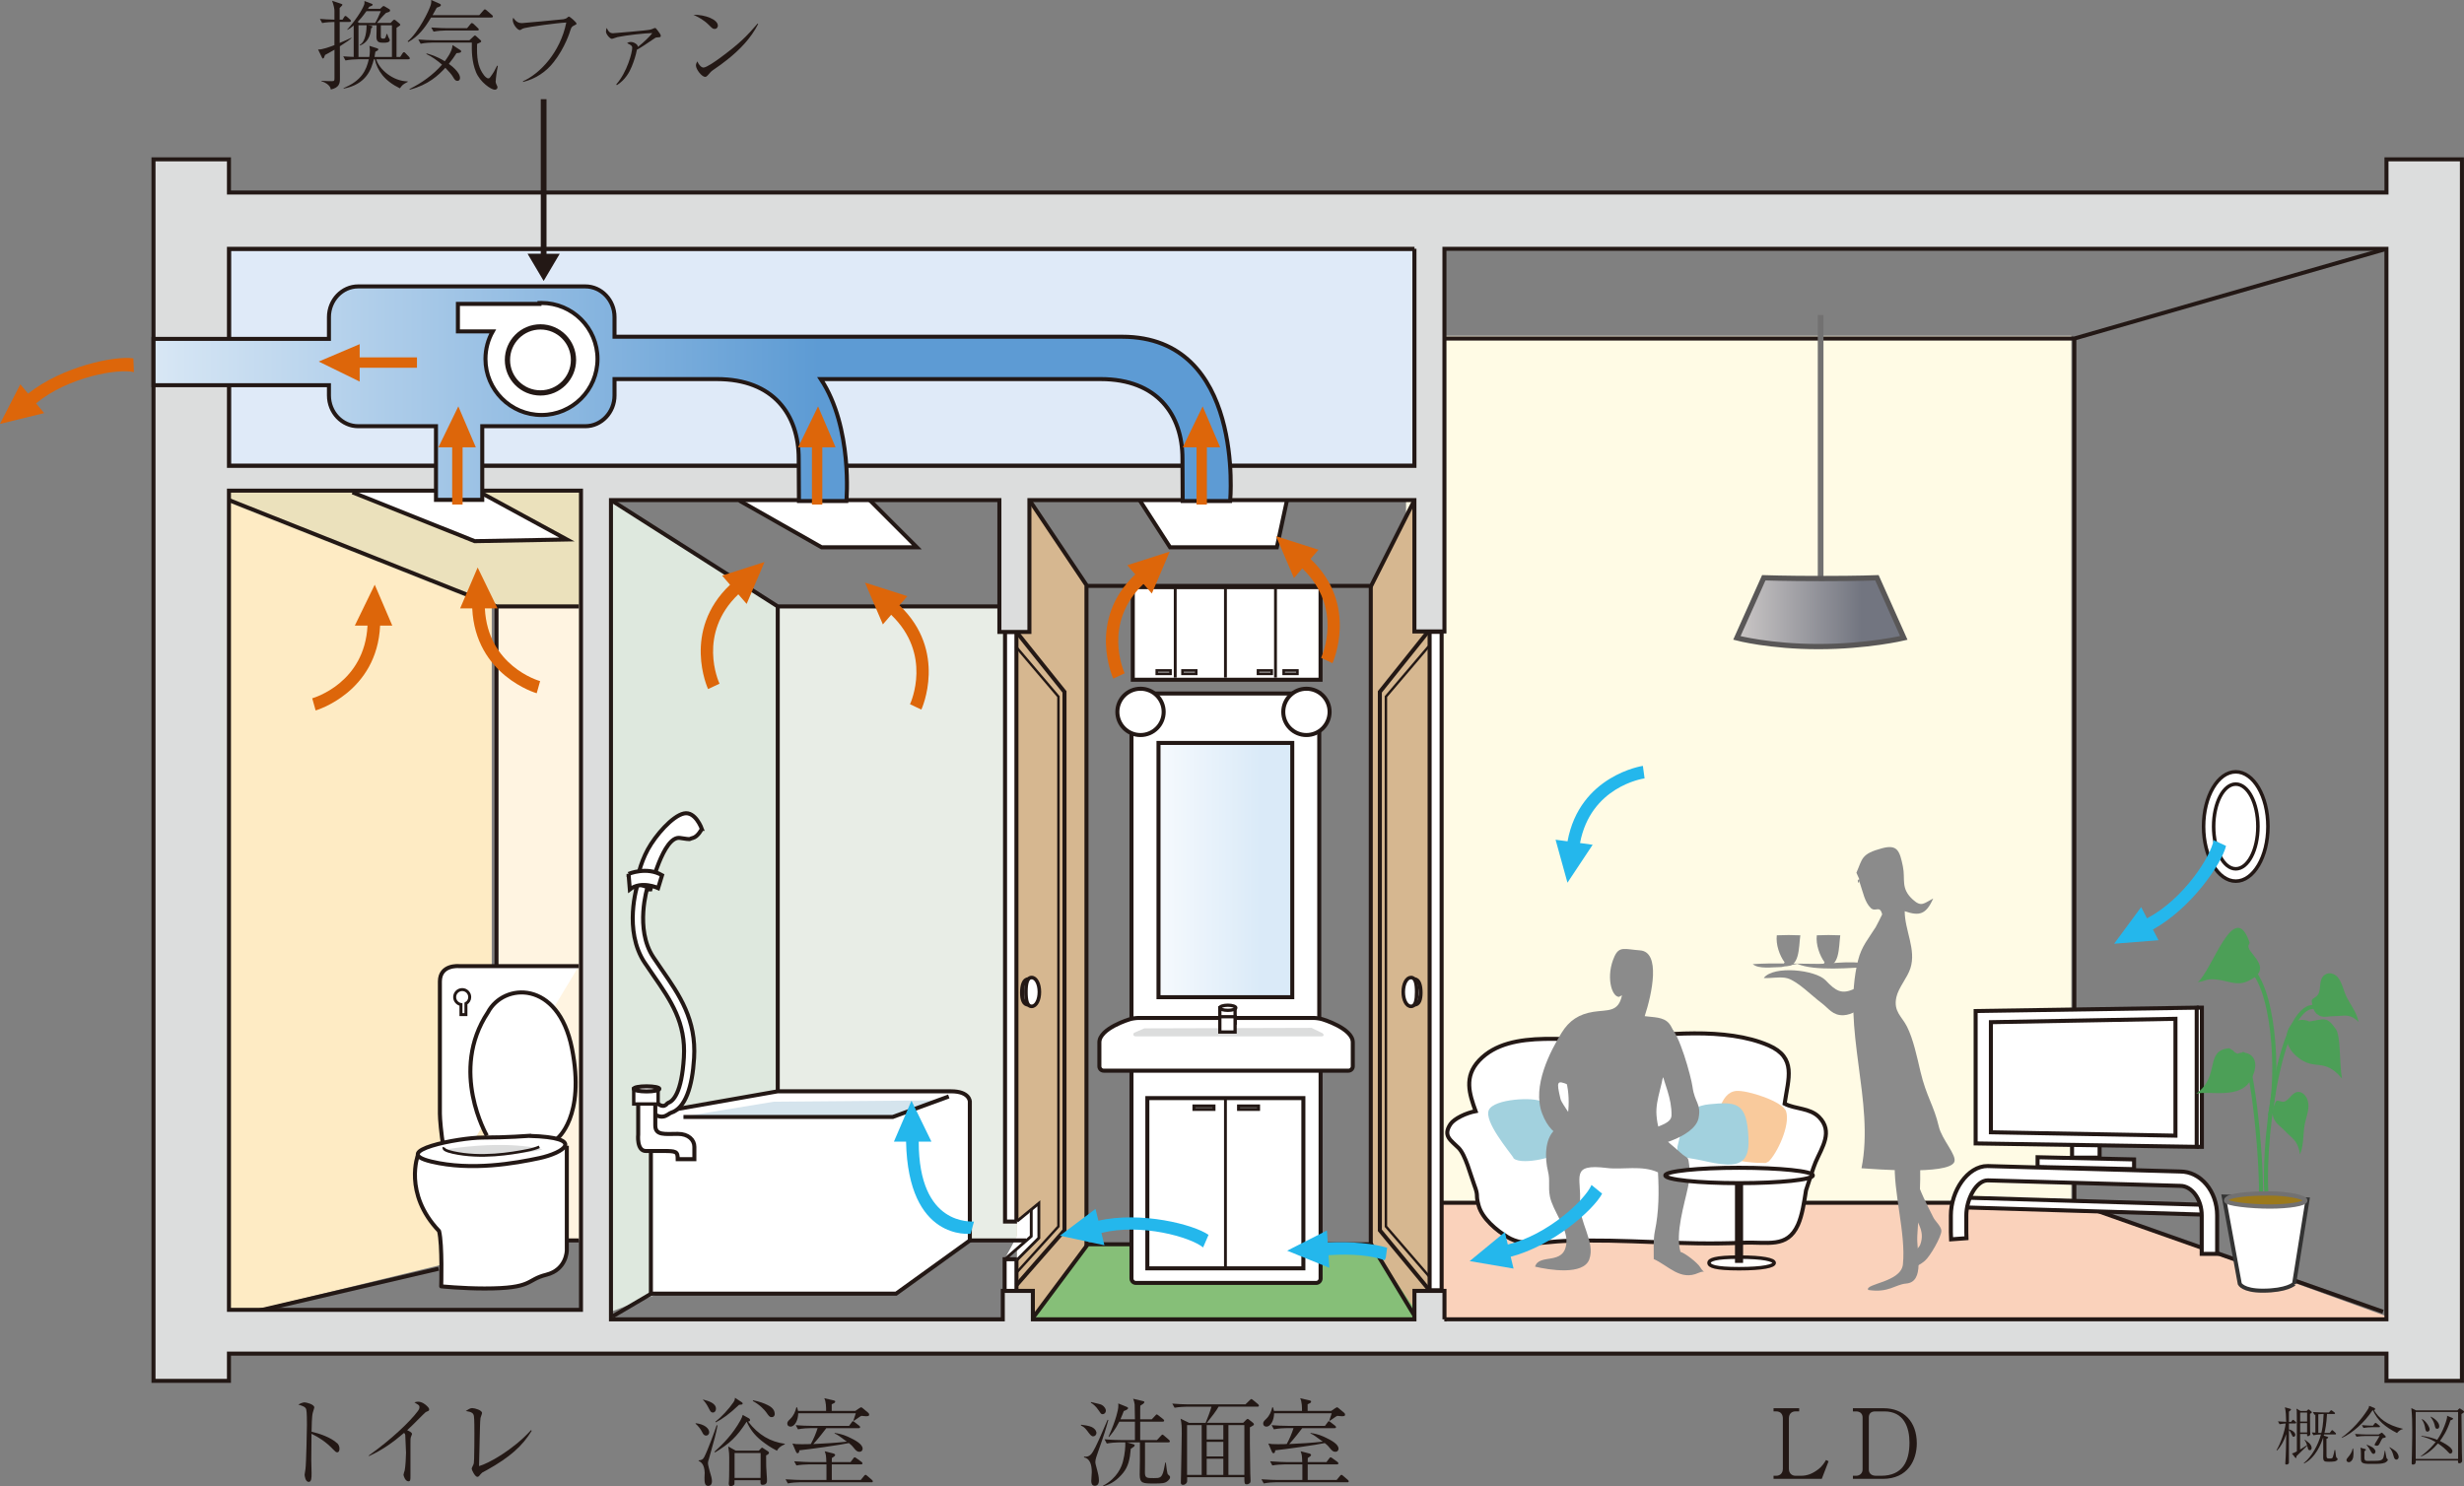 <?xml version="1.0" encoding="UTF-8"?><svg id="_レイヤー_2" xmlns="http://www.w3.org/2000/svg" xmlns:xlink="http://www.w3.org/1999/xlink" viewBox="0 0 605.46 365.26"><rect x="0" y="0" width="605.46" height="365.26" fill="#808080" stroke="none"/><defs><style>.cls-1{stroke:#4c9f57;stroke-width:1px;}.cls-1,.cls-2,.cls-3,.cls-4,.cls-5,.cls-6{fill:none;}.cls-7{stroke:#333;}.cls-7,.cls-8,.cls-9,.cls-10,.cls-11,.cls-12,.cls-13,.cls-14,.cls-15,.cls-16,.cls-17{fill:#fff;}.cls-7,.cls-9,.cls-18,.cls-19,.cls-20,.cls-11,.cls-3,.cls-21{stroke-width:.99px;}.cls-22{fill:#dd660a;}.cls-8,.cls-9,.cls-18,.cls-23,.cls-2,.cls-24,.cls-10,.cls-19,.cls-20,.cls-11,.cls-3,.cls-12,.cls-13,.cls-4,.cls-14,.cls-21,.cls-15,.cls-16,.cls-17,.cls-5,.cls-6{stroke:#231815;}.cls-8,.cls-25{stroke-width:1.29px;}.cls-26{fill:#8b8b8b;}.cls-9{stroke-linejoin:round;}.cls-27{fill:#4c9f57;}.cls-18{fill:#dfeaf8;}.cls-25{fill:url(#_シェード-2);stroke:#595757;}.cls-28{fill:#24b7ec;}.cls-23{stroke-width:.74px;}.cls-23,.cls-24{fill:#bfc0c0;}.cls-2,.cls-10{stroke-width:.7px;}.cls-24{stroke-width:.62px;}.cls-29{fill:#feebc4;}.cls-30{fill:#d6b790;}.cls-19{fill:url(#_換気ブルー);}.cls-31{fill:#ebe1bc;}.cls-32{fill:#fffbe5;}.cls-20,.cls-33{fill:#dcdddd;}.cls-12{stroke-width:.86px;}.cls-13{stroke-width:.8px;}.cls-34{fill:#231815;}.cls-4{stroke-width:.6px;}.cls-35{fill:url(#_シェード);stroke-width:1.4px;}.cls-35,.cls-36{stroke:#727171;}.cls-37{fill:#a2d1de;}.cls-38{fill:#dee8de;}.cls-14{stroke-width:.83px;}.cls-39{fill:#e8ede6;}.cls-40{fill:#f9ca9c;}.cls-41{fill:#fad2bb;}.cls-42{fill:#fff4e1;}.cls-21{fill:url(#_ミラー);}.cls-15{stroke-width:.73px;}.cls-16{stroke-width:.88px;}.cls-43{fill:#86bf78;}.cls-17{stroke-width:.87px;}.cls-44{fill:#d5e4ed;}.cls-5{stroke-width:.66px;}.cls-36{fill:#9b791c;stroke-width:1.05px;}.cls-6{stroke-width:1.99px;}</style><linearGradient id="_ミラー" x1="1609.56" y1="581.89" x2="1703.94" y2="581.89" gradientTransform="translate(-286.64 7.26) scale(.35)" gradientUnits="userSpaceOnUse"><stop offset="0" stop-color="#fff"/><stop offset="1" stop-color="#daeaf8"/></linearGradient><linearGradient id="_換気ブルー" x1="727.43" y1="252.1" x2="1467.33" y2="252.1" gradientTransform="translate(-312.4 7.26) scale(.35)" gradientUnits="userSpaceOnUse"><stop offset="0" stop-color="#fff"/><stop offset=".17" stop-color="#fff"/><stop offset="1" stop-color="#5d9bd4"/></linearGradient><linearGradient id="_シェード" x1="2222.16" y1="330.42" x2="2222.16" y2="330.42" gradientTransform="translate(-341.5 -2.06) scale(.35)" gradientUnits="userSpaceOnUse"><stop offset="0" stop-color="#ece6e1"/><stop offset="1" stop-color="#727580"/></linearGradient><linearGradient id="_シェード-2" x1="2163.75" y1="429.61" x2="2282.52" y2="429.61" xlink:href="#_シェード"/></defs><g id="_レイヤ_1"><path class="cls-34" d="M447.67,363.46h-11.87v-.76h.62c.93,0,1.67-.57,1.67-1.74v-12.35c0-1.07-.59-1.74-1.67-1.74h-.62v-.78h6.3v.78h-.86c-1,0-1.67.59-1.67,1.74v12.35c0,1.14.71,1.74,1.67,1.74h1.26c1.52,0,2.83-.45,4.42-1.69.74-.57,1.38-1.5,1.78-2.19l.62.31-1.67,4.33Z"/><path class="cls-34" d="M455.31,362.7h.78c.79,0,1.59-.52,1.59-1.55v-12.77c0-1.02-.69-1.5-1.62-1.5h-.76v-.78h7.56c4.92,0,8.14,3.31,8.14,8.63,0,4.12-2.21,8.73-8.35,8.73h-7.35v-.76ZM460.83,346.88c-1.07,0-1.62.5-1.62,1.5v12.77c0,1.17.88,1.55,1.81,1.55h1.19c5.26,0,6.99-3.52,6.99-8.14,0-3.69-1.33-7.68-6.16-7.68h-2.21Z"/><path class="cls-34" d="M268.61,353.01c-.45,0-.79-.45-1.47-1.38-.62-.81-.95-1-1.55-1.31l.05-.17c.76.1,1.9.24,2.57.55,1.14.55,1.21,1.31,1.21,1.45,0,.48-.36.86-.81.86ZM269.89,356.61c-.43,1.24-.74,2.05-.74,2.69,0,.38.05.5.5,2.21.12.45.38,1.45.38,2.35,0,1.19-.74,1.31-1,1.31-.88,0-.88-.93-.88-1.21,0-.36.12-1.86.12-2.16,0-1.78-.43-3.33-1.9-3.62v-.19c1.4.17,1.93-.59,2.83-2.4.62-1.21.83-1.74,2.85-6.4,0-.02.1-.24.12-.26l.17.07c-.57,2.07-1,3.52-2.45,7.61ZM270.94,347.57c-.36,0-.45-.17-.83-.74-.93-1.4-1.62-1.81-2.05-2.07v-.19c2.12.5,2.35.55,2.66.71.79.45,1.02,1.09,1.02,1.4,0,.48-.33.88-.81.88ZM287.07,363.84c-.74.76-1.55.76-3.57.76-2.66,0-3.45-.02-3.45-2.17,0-.98.05-2.55.05-3.52v-4.42h-3.19l1.57.45c.19.05.33.1.33.29,0,.24-.31.43-.95.83-.21,2.57-.62,4.38-1.9,5.95-1.28,1.57-2.93,2.85-4.92,3.26v-.12c3.5-1.88,4.59-4.69,4.92-6.07.48-1.86.59-3.62.55-4.59h-1.48c-.83,0-2.16.1-3.07.29l-.55-1.05c1.78.17,3.5.19,3.95.19h3.52v-4.52h-3.85c-1.05,2.07-2.02,3.19-2.55,3.78l-.1-.07c1.97-4.4,2.33-6.61,2.38-7.07.05-.4.05-.76.02-1.12l2.12.86c.21.1.29.17.29.31,0,.31-.69.57-1.05.69-.19.52-.38,1.02-.83,2.05h3.57c-.02-.45-.07-3.54-.07-3.66-.07-.57-.19-.95-.38-1.4l2.4.57c.17.05.36.07.36.26,0,.26-.4.52-1,.88-.02.62-.02.86-.02,1.07v2.28h2.83l.86-.9c.24-.26.26-.31.36-.31.14,0,.43.24.45.26l1.14.9c.12.1.24.21.24.36,0,.24-.19.26-.36.26h-5.52v4.52h4.12l.98-1.05c.24-.26.26-.29.38-.29s.19.1.43.29l1.14.98s.24.21.24.38c0,.26-.29.26-.38.26h-5.73v5.16c0,.36-.02,1.9-.02,2.24,0,1.38.48,1.38,2.19,1.38,1.43,0,1.97,0,2.43-1.93.07-.29.31-1.64.38-1.9l.14.02c.24,1.95.29,2.17.38,2.55.07.33.12.36.45.64.12.1.21.19.21.4,0,.29-.21.57-.43.79Z"/><path class="cls-34" d="M308.98,345.71h-9.54c-.52.98-1.86,2.69-2.88,3.97h8.92l.67-.67c.21-.21.29-.29.43-.29.12,0,.29.14.4.24l.93.74c.07.07.21.21.21.36,0,.12-.07.19-.14.24-.12.1-.74.43-.86.5-.02.07,0,7.21.1,11.25,0,.29.07,1.64.07,1.86,0,.24-.02.43-.19.59-.14.14-.43.29-.71.29-.62,0-.62-.21-.62-1.74h-14.06v1.02c0,.33-.43.86-1,.86s-.55-.43-.55-.59c0-.29.05-1.67.05-2,.02-2.78.17-7.23.17-10.01,0-1.76-.02-2.43-.29-3.66l2.09,1.02h4.07c.4-.93,1.19-3.02,1.43-3.97h-5.99c-.5,0-1.93.05-3.07.26l-.57-1.02c1.24.1,2.74.19,3.97.19h14.01l.98-.95c.19-.19.36-.36.48-.36s.33.19.43.26l1.21,1c.07.07.21.21.21.36,0,.26-.24.26-.36.26ZM295.28,350.25h-3.59v12.23h3.59v-12.23ZM300.6,350.25h-4.09v3.54h4.09v-3.54ZM300.6,354.37h-4.09v3.57h4.09v-3.57ZM300.6,358.51h-4.09v3.97h4.09v-3.97ZM305.77,350.25h-3.92v12.23h3.92v-12.23Z"/><path class="cls-34" d="M331.05,364.29h-17.48c-.83,0-2.14.1-3.04.29l-.57-1.02c1.78.14,3.52.17,3.95.17h6.11v-3.83h-4.31c-.83,0-2.16.1-3.07.26l-.55-1.02c1.78.14,3.5.19,3.95.19h3.95c-.07-1.69-.07-1.74-.4-2.66l2.21.57c.17.07.36.17.36.38s-.55.55-.81.71c-.02.17-.02.79-.02,1h4.61l.67-.88c.14-.19.21-.29.33-.29s.21.05.48.24l1.21.88s.24.17.24.36c0,.24-.21.26-.38.26h-7.16v3.83h7.11l.78-.95c.14-.19.26-.31.43-.31.1,0,.12.02.38.24l1.14.98c.14.14.24.21.24.38,0,.21-.19.24-.36.24ZM329.79,348.07c-.31,0-.93-.07-1.17-.1-.33.17-.45.21-1.05.67-.38.26-.59.4-.81.55l-.12-.07c.07-.21.57-1.74.59-1.78h-14.15c-.02,1.64-.81,3.28-1.9,3.28-.43,0-.79-.26-.79-.74,0-.43.19-.64.79-1.21.76-.74,1.21-1.76,1.45-2.81h.14c.12.31.19.5.26.9h6.9c0-.83,0-2.26-.45-3.12l2.26.52c.36.1.43.14.43.29,0,.31-.31.43-.86.67v1.64h5.8l.83-.57c.12-.07.52-.33.57-.33.12,0,.21.07.43.24l1.26,1.05c.29.24.31.4.31.52,0,.26-.12.4-.74.4ZM328.1,356.8c-.59,0-.88-.36-1.36-.95-.48-.62-.95-.98-1.21-1.19-1.86.43-10.13,1.59-12.18,1.78,0,.17-.02.71-.43.71-.14,0-.26-.05-.45-.5l-.81-1.88c.71.14.88.17,2.31.17,1.28,0,1.83-.02,2.21-.05.69-1.26,1.24-2.54,1.67-3.9h-1.76c-.48,0-1.93.05-3.07.29l-.55-1.02c1.24.1,2.71.17,3.95.17h9.16l.62-.83c.1-.17.19-.31.33-.31s.4.21.45.26l1.07.83c.1.07.24.21.24.36,0,.26-.24.26-.36.26h-7.95c-.38.5-2.02,2.66-3.19,3.9,2.64-.12,5.64-.29,8.25-.59-2.07-1.52-2.28-1.69-3.02-2v-.14c.9.14,1.93.33,3.16.88,2.12.95,3.73,1.93,3.73,3,0,.24-.14.76-.83.76Z"/><path class="cls-34" d="M173.48,352.82c-.52,0-.74-.43-.93-.83-.4-.79-.95-1.5-1.64-2.09l.05-.12c2.14.24,3.31,1.28,3.31,2.24,0,.48-.38.81-.78.81ZM174.1,358.84c-.02.07-.14.45-.14.76,0,.43.36,1.69.36,1.71.45,1.52.62,2.07.62,2.76,0,.26-.05,1.12-.93,1.12s-.9-.98-.9-2.07c0-.19.05-1,.05-1.17,0-.12-.05-1.21-.4-1.88-.38-.69-.81-.88-1.09-1.02v-.14c.67-.07,1.02-.14,1.36-.79.9-1.71,2.71-6.71,3.07-7.85l.21.07c-.48,2.43-.57,2.71-2.19,8.49ZM175.17,347.16c-.45,0-.62-.26-1.07-1.17-.36-.69-.86-1.5-1.36-1.93l.05-.09c1.24.33,3.14.86,3.14,2.26,0,.5-.29.93-.76.93ZM190.89,356.53c-1.36-.69-2.62-1.52-3.81-2.47-1.64-1.33-2.71-2.69-3.59-4.61h-.05c-2.43,3.73-4.09,5.28-7.75,7.52l-.12-.19c2.12-1.9,4.52-4.35,6.38-7.71.33-.59.43-.9.55-1.33l1.55.86c.24.14.26.38.26.43,0,.26-.31.33-.48.36,2.57,3.31,5.47,4.95,9.02,5.45v.12c-1.19.5-1.59.98-1.95,1.59ZM181.61,345.26c-2.36,2.24-4.14,3.52-5.71,4.31l-.12-.14c1.43-1.12,3.31-3.12,4.42-4.76.36-.52.38-.81.4-1.14l1.64,1.07c.14.1.24.19.24.33,0,.26-.07.26-.88.33ZM188.25,357.7c0,2.59.02,3.02.12,4.4.09,1.19.09,1.52.09,1.78s0,1.05-1.09,1.05c-.55,0-.52-.45-.5-1.14h-6.38c0,.33,0,.83-.02.95-.1.33-.64.52-.95.52s-.45-.24-.45-.67c0-.12.02-.43.05-.57.07-.78.07-4.83.07-5.88,0-.79-.02-1.07-.24-2.64l1.83,1.02h5.69l.48-.5c.19-.21.26-.24.31-.24.07,0,.24.12.31.17l1.09.71c.12.1.29.19.29.4,0,.31-.45.52-.69.62ZM186.9,357.11h-6.4v6.11h6.38c.02-.36.02-.76.02-1.67v-4.45ZM189.61,348.3c-.5,0-.71-.31-1.36-1.24-.36-.5-1.52-1.81-3.28-2.74l.1-.17c1.55.31,2.71.74,3.59,1.19.43.21,1.71.86,1.71,2.17,0,.26-.12.78-.76.78Z"/><path class="cls-34" d="M214.11,364.29h-17.48c-.83,0-2.14.1-3.04.29l-.57-1.02c1.78.14,3.52.17,3.95.17h6.11v-3.83h-4.31c-.83,0-2.16.1-3.07.26l-.55-1.02c1.78.14,3.5.19,3.95.19h3.95c-.07-1.69-.07-1.74-.4-2.66l2.21.57c.17.07.36.17.36.38s-.55.55-.81.71c-.02.17-.02.79-.02,1h4.61l.67-.88c.14-.19.21-.29.33-.29s.21.05.48.24l1.21.88s.24.17.24.36c0,.24-.21.26-.38.26h-7.16v3.83h7.11l.78-.95c.14-.19.26-.31.43-.31.1,0,.12.02.38.24l1.14.98c.14.14.24.21.24.38,0,.21-.19.24-.36.24ZM212.85,348.07c-.31,0-.93-.07-1.17-.1-.33.17-.45.21-1.05.67-.38.26-.59.4-.81.55l-.12-.07c.07-.21.57-1.74.59-1.78h-14.15c-.02,1.64-.81,3.28-1.9,3.28-.43,0-.79-.26-.79-.74,0-.43.19-.64.79-1.21.76-.74,1.21-1.76,1.45-2.81h.14c.12.31.19.5.26.9h6.9c0-.83,0-2.26-.45-3.12l2.26.52c.36.1.43.14.43.29,0,.31-.31.43-.86.67v1.64h5.8l.83-.57c.12-.07.52-.33.57-.33.12,0,.21.07.43.24l1.26,1.05c.29.24.31.4.31.52,0,.26-.12.4-.74.4ZM211.16,356.8c-.59,0-.88-.36-1.36-.95-.48-.62-.95-.98-1.21-1.19-1.86.43-10.13,1.59-12.18,1.78,0,.17-.02.71-.43.71-.14,0-.26-.05-.45-.5l-.81-1.88c.71.14.88.17,2.31.17,1.28,0,1.83-.02,2.21-.05.69-1.26,1.24-2.54,1.67-3.9h-1.76c-.48,0-1.93.05-3.07.29l-.55-1.02c1.24.1,2.71.17,3.95.17h9.16l.62-.83c.1-.17.19-.31.33-.31s.4.21.45.26l1.07.83c.1.07.24.21.24.36,0,.26-.24.26-.36.26h-7.95c-.38.5-2.02,2.66-3.19,3.9,2.64-.12,5.64-.29,8.25-.59-2.07-1.52-2.28-1.69-3.02-2v-.14c.9.14,1.93.33,3.16.88,2.12.95,3.73,1.93,3.73,3,0,.24-.14.76-.83.76Z"/><path class="cls-34" d="M83.51,11.42c.02,2.62.02,5.28.02,7.87,0,1.14-.12,2.24-2.24,2.71-.07-.36-.12-.55-.36-.83-.12-.17-.71-.86-1.93-1.19v-.12c.78.07,2.26.09,2.5.09.69,0,.69-.12.69-.93v-6.8c-1.5.86-1.67.95-2.31,1.28-.1.24-.24.62-.29.71-.05.07-.12.17-.24.17s-.14-.07-.29-.36l-.9-1.86c.93.1,3.02-.69,4.02-1.07v-5.69c-.67,0-2.05.07-3.02.26l-.55-1.02c1.33.12,1.57.12,3.57.19v-2.21c0-.45-.17-1.31-.57-2.43l2.21.74c.24.07.31.12.31.26,0,.09-.1.21-.67.78v2.85h.71l.36-.57c.07-.14.19-.33.36-.33.14,0,.33.17.43.26l.67.59c.14.12.24.21.24.36,0,.21-.19.26-.36.26h-2.4v5.16c1.19-.48,2.12-.93,2.83-1.26l.1.07c-.5.43-1.05.86-2.9,2.02ZM100.38,14.58h-7.92c.69,2.45,4.12,5.4,7.73,5.42v.12c-1.24.67-1.26.69-1.93,1.59-3.83-1.88-5.54-4.35-6.16-7.14h-.24c-.59,2.4-1.83,6.16-7.42,7.21v-.14c4.45-1.83,5.59-4.45,6.18-7.07h-2.66c-.83,0-2.16.1-3.07.29l-.55-1.02c1.09.07,1.26.1,2.57.14v-7.71c-.81.67-1.09.83-1.52,1.05l-.1-.02c2.93-3.24,4.07-5.76,4.16-6.07.14-.33.12-.59.1-.98l1.78.67c.12.05.24.1.24.24,0,.21-.43.36-.86.52q-.12.19-.29.48h3l.48-.45c.07-.07.26-.24.33-.24s.31.12.36.14l1.12.67s.14.12.14.31c0,.29-.29.38-.98.57-.81.76-1.55,1.62-2.24,2.47h3.35l.48-.5c.07-.07.26-.29.4-.29.02,0,.19.02.33.14l.98.81s.19.17.19.29c0,.14-.12.21-.26.31-.12.07-.57.4-.67.45v7.16h.9l.57-.88c.05-.1.19-.29.36-.29s.29.14.4.26l.83.86c.14.17.21.26.21.36,0,.26-.26.26-.36.26ZM90.05,2.74c-.86,1.21-1.64,2.12-2.16,2.64l.38.26h3.93c.36-.59,1.07-2.12,1.38-2.9h-3.52ZM96.29,6.21h-2.71c.02.4,0,2.28,0,2.74,0,.4.09.55.62.55.4,0,.55-.1.79-1.14h.17c.05.21.19.57.31.83.05.1.31.52.31.64,0,.67-1.02.67-1.5.67-.86,0-1.78,0-1.78-1.36,0-.43.05-2.45.05-2.93h-2.21l.86.14c.17.02.29.07.29.24,0,.19-.17.29-.31.38-.07.79-.26,3.28-2.71,4.21l-.07-.17c1.55-.76,1.67-3.83,1.69-4.81h-2v7.8h2.66c.05-.31.14-.93.14-1.52,0-.55-.07-.9-.12-1.21l1.97.62c.1.05.21.1.21.24,0,.21-.07.26-.71.59-.07.45-.1.69-.21,1.28h4.28v-7.8Z"/><path class="cls-34" d="M120.72,4.31h-14.8c-1.57,2.64-3.07,4.57-5.59,6.02l-.17-.17c2.69-2.21,5.28-7.56,5.69-8.97.17-.62.12-.86.1-1.19l2.12.93c.07.02.26.12.26.33,0,.26-.19.33-1.02.64-.33.59-.57,1.05-1.02,1.83h11.47l1-1.14c.24-.26.26-.29.36-.29.17,0,.38.19.45.24l1.31,1.14c.12.12.24.21.24.36,0,.24-.21.26-.38.26ZM112.18,13.06c-.55.86-1.07,1.62-1.9,2.64.31.21,2.76,1.95,2.76,3.47,0,.48-.31.71-.64.71-.5,0-.69-.31-1.21-1.17-.21-.36-.86-1.14-1.76-2.05-1.69,1.83-4.19,4.21-8.78,5.38v-.17c3-1.5,5.76-3.45,7.97-5.99-1.17-1-2.43-1.93-3.83-2.59v-.17c.88.24,2.4.64,4.5,1.93.29-.38,1.88-2.4,1.9-3.97l1.86,1.19c.14.1.26.17.26.36,0,.33-.4.36-1.12.43ZM121.79,19.93c0,.38.1.64.24.93.19.36.21.43.21.57,0,.55-.52.62-.67.62-.9,0-3.62-1.88-4.61-4.33-1.07-2.64-1.05-5.28-1.02-7.26h-9.54c-.48,0-1.93.05-3.04.29l-.57-1.05c1.24.12,2.71.19,3.95.19h8.61l1-.93c.24-.21.26-.24.33-.24.14,0,.31.14.4.24l.98.9c.07.07.19.17.19.29,0,.19-.29.33-1.02.64,0,.43-.02.76-.02,1.28,0,3.04.5,4.81,1.69,6.38.1.14.64.81,1.07.81.26,0,.38-.12.52-.33.74-.98,1.09-1.64,1.67-2.81l.17.1c-.24,1.05-.52,3.16-.52,3.71ZM117.29,7.49h-7.71c-.83,0-2.17.1-3.04.29l-.57-1.02c1.78.14,3.52.17,3.95.17h4.85l.81-.98c.05-.07.24-.29.36-.29.14,0,.43.24.45.24l1.02.98c.17.14.24.21.24.38,0,.21-.19.24-.36.24Z"/><path class="cls-34" d="M128.52,19.96c4.12-1.83,9.13-7.04,10.63-14.42-2.12.07-9.23,1.07-10.28,1.36-.45.12-.52.17-.88.4-.02.02-.14.09-.26.09-.55,0-1.74-1.38-1.74-2.5,0-.24.1-.4.14-.52.76,1.17,1.52,1.31,2.14,1.31.19,0,9.59-.86,10.16-.95.59-.12.81-.24,1.05-.48.17-.14.21-.17.31-.17.26,0,1.88,1.4,1.88,1.74,0,.12-.07.19-.57.43-.57.26-.69.43-.93,1.14-.14.48-1.33,4.33-4.12,7.87-1.88,2.43-4.52,4.16-7.52,4.88l-.02-.19Z"/><path class="cls-34" d="M151.43,20.74c2.69-3.04,3.92-7.87,3.92-8.99,0-.33-.07-.62-1.26-1.14.24-.17.45-.29.95-.29.74,0,1.76.64,1.71,1.21,1.4-1.09,3-2.64,3.54-3.4-1.59,0-6.42.52-8.54.98-.24.05-1.19.43-1.4.43-.48,0-1.45-1.12-1.45-1.78,0-.4.1-.69.17-.9.48,1.02.93,1.31,1.52,1.31.14,0,8.37-.67,9.16-.88.38-.1.48-.14.76-.26.24-.12.36-.14.43-.14.17,0,.24.02.62.55.5.64.81,1.07.81,1.38s-.19.33-.74.36c-.43,0-.5.05-.71.19-1.78,1.24-3.83,2.57-4.42,2.85-.26,1.4-.71,2.76-1.26,4.12-.57,1.4-1.59,3.28-3.66,4.59l-.14-.17Z"/><path class="cls-34" d="M176.4,6.3c0,.17-.12.81-.81.81-.43,0-.62-.19-1.36-.93-1.31-1.31-2.5-1.9-3.83-2.55,2.88-.05,5.99,1.17,5.99,2.66ZM186.3,5.9c-1.78,3.5-4.54,6.35-7.61,8.78-1.09.88-2.05,1.55-3.28,2.4-.69.48-.76.57-1.52,1.45-.17.19-.33.36-.64.36-.78,0-2.24-1.81-2.24-2.81,0-.4.19-.71.33-1,.43.98,1.05,1.52,1.52,1.52.76,0,2.97-1.57,3.85-2.21,5.14-3.76,6.76-5.5,9.44-8.59l.14.1Z"/><path class="cls-34" d="M82.85,354.68c.36.33.57.83.57,1.36,0,.57-.21.9-.55.9-.31,0-.55-.24-1.07-.78-1.71-1.81-3.5-2.93-5.26-3.78-.02,2.17-.05,4.38-.05,6.54,0,.5.07,2.69.07,3.12,0,1.14,0,2.17-.71,2.17-.81,0-1-1.52-1-1.78,0-.05.19-1.24.21-1.38.19-1.28.36-9.97.36-10.87,0-.74,0-3.19-.17-3.78-.17-.62-.81-.86-1.95-1.19.83-.52,1.5-.55,1.55-.55.36,0,2.38.45,2.38,1.26,0,.12-.24.83-.36,1.24-.26.81-.29,3.66-.31,4.71,1.78.4,4.76,1.38,6.28,2.83Z"/><path class="cls-34" d="M90.58,357.75c5.64-4.02,10.18-8.37,12.11-10.97.36-.5.38-.76.38-.9,0-.17,0-.43-.36-.67-.14-.1-.76-.48-.88-.55.24-.07.52-.17.86-.17,1,0,1.86.67,2.33,1.17.29.29.43.45.43.78,0,.26-.14.31-.48.45-.38.14-.45.21-1.14.9-2.57,2.57-2.85,2.85-3.78,3.71.48.21,1.19.55,1.19.93,0,.12-.24.62-.26.71-.12.31-.12.74-.12,1.38v8.16c0,1,0,1.38-.5,1.38-.79,0-1.21-1.36-1.21-1.62,0-.17.24-.9.29-1.05.19-.86.33-3.4.33-4.35,0-.55-.17-4.16-.19-4.38-.05-.24-.1-.31-.29-.5-2.62,2.26-5.45,4.28-8.61,5.69l-.09-.12Z"/><path class="cls-34" d="M130.66,351.63c-2.33,3.81-5.38,6.49-10.92,9.61-.19.12-1.07.57-1.24.67-.21.17-.55.55-.79.86-.05.05-.19.19-.43.19-.55,0-1.38-1.69-1.38-2,0-.17.38-.88.43-1.02.1-.21.14-.57.17-1.43.05-2.07.07-4.14.07-6.21,0-.88,0-3.62-.12-4.28-.14-.74-.57-1.02-2-1.24.62-.4,1.07-.71,1.57-.71.69,0,2.43.52,2.43,1.21,0,.19-.36,1.05-.38,1.21-.07.45-.1,1.36-.12,1.86-.1,4.12-.14,5.71-.24,9.97,2.19-.59,8.23-3.85,12.77-8.83l.17.14Z"/><rect class="cls-32" x="345.5" y="82.53" width="163.47" height="213.27"/><rect class="cls-42" x="122.02" y="148.94" width="68.96" height="155.8"/><rect class="cls-39" x="190.98" y="148.94" width="68.97" height="155.8"/><rect class="cls-43" x="250.96" y="305.95" width="99.03" height="22.76"/><polygon class="cls-41" points="600.74 328.7 352.1 328.7 352.1 295.84 510.13 295.84 600.74 328.7"/><rect class="cls-31" x="53.9" y="120.11" width="91.71" height="29.17"/><polygon class="cls-29" points="50.76 324.89 120.83 307.83 120.83 149.3 50.76 121.48 50.76 324.89"/><polygon class="cls-38" points="146.23 323.87 191.11 306.79 191.11 148.76 146.23 120.95 146.23 323.87"/><polygon class="cls-30" points="249.9 330.15 266.97 305.54 266.97 143.91 249.9 117.38 249.9 330.15"/><polygon class="cls-30" points="354.05 331.25 336.83 305.8 336.83 144.34 354.52 110.2 354.05 331.25"/><rect class="cls-18" x="56.26" y="61.15" width="291.31" height="53.34"/><polyline class="cls-3" points="252.96 122.91 267.1 143.99 336.92 143.99 347.56 122.91"/><polyline class="cls-3" points="56.26 122.91 122 149.04 142.23 149.04"/><polyline class="cls-3" points="150.14 122.91 191.11 149.04 245.58 149.04"/><polyline class="cls-3" points="354.62 83.2 509.71 83.2 586.41 61.15"/><polyline class="cls-3" points="509.71 83.2 509.71 295.6 353.79 295.6"/><line class="cls-3" x1="122" y1="149.04" x2="122" y2="237.23"/><polyline class="cls-11" points="86.61 121 116.64 133 139.29 132.59 117.8 120.9"/><polyline class="cls-11" points="181.69 123.04 201.9 134.51 225.3 134.51 213.61 122.81"/><polyline class="cls-11" points="280.03 122.91 287.51 134.51 313.75 134.51 316.27 122.81"/><line class="cls-3" x1="509.71" y1="295.6" x2="585.56" y2="322.39"/><rect class="cls-11" x="351.29" y="155.29" width="2.95" height="161.82"/><polyline class="cls-3" points="350.87 155.29 339.06 170.04 339.06 302.37 351.21 317.06"/><polyline class="cls-4" points="351.05 158.88 340.55 171.21 340.55 301.42 351.21 313.75"/><path class="cls-11" d="M349.07,243.96c0-1.71-.41-3.27-1.54-3.27s-1.9,1.39-1.9,3.1.78,3.11,1.9,3.11,1.54-1.23,1.54-2.93Z"/><path class="cls-16" d="M348.11,243.79c0-1.95-.27-3.54-1.39-3.54s-1.91,1.59-1.91,3.54.77,3.54,1.91,3.54,1.39-1.58,1.39-3.54Z"/><rect class="cls-11" x="246.96" y="155.29" width="2.8" height="144.93"/><rect class="cls-11" x="246.86" y="309.48" width="2.91" height="17.46"/><polyline class="cls-3" points="249.76 155.29 261.57 170.04 261.57 302.37 249.76 315.86"/><polyline class="cls-4" points="249.6 158.88 260.08 171.21 260.08 301.42 249.76 312.8"/><path class="cls-11" d="M251.14,243.96c0-1.71.41-3.27,1.54-3.27s1.9,1.39,1.9,3.1-.78,3.11-1.9,3.11-1.54-1.23-1.54-2.93Z"/><path class="cls-16" d="M252.09,243.79c0-1.95.28-3.54,1.4-3.54s1.91,1.59,1.91,3.54-.78,3.54-1.91,3.54-1.4-1.58-1.4-3.54Z"/><rect class="cls-11" x="278.03" y="170.44" width="46.14" height="84.26"/><path class="cls-11" d="M142.23,237.44h-29.5s-4.64-.42-4.64,3.8v32.45c0,2.52,1.26,14.85,3.37,14.85"/><path class="cls-11" d="M119.63,279.11s-9.28-15.95.26-30.3c3.85-7.3,17.28-8.01,20.65,8.85,3.37,16.86-3.67,22.21-3.67,22.21"/><path class="cls-9" d="M102.72,283.8s-3.69,9.48,5.17,18.76c.84,3.37.52,13.58.52,13.58,0,0,5.26.53,10.64.53,12.12,0,10.11-2.11,15.17-3.37,5.06-1.27,5.06-6,5.06-6v-25.71"/><path class="cls-15" d="M115.42,245.06c0-1.02-.82-1.85-1.84-1.85s-1.86.82-1.86,1.85c0,.91.67,1.67,1.55,1.82v2.48h1.22v-2.72c.56-.31.93-.91.93-1.57Z"/><path class="cls-11" d="M159.94,285.9v32.04h60.25l18.12-13.07v-34.13s0-2.53-4.63-2.53h-42.56l-31.18,5.49v12.21Z"/><path class="cls-11" d="M172.46,203.72s-1.57-4.43-4.42-3.79c-2.84.64-6.96,5.37-8.86,8.85-1.89,3.48-2.84,7.58-2.84,9.8h3.48s3.15-13.25,7.26-12.64c3.14.46,1.91.32,3.17,0,1.26-.32,2.2-2.22,2.2-2.22Z"/><path class="cls-11" d="M158.46,236.66l2.05,3.01c4.32,6.24,8.06,11.65,7.53,20.24-.52,8.67-2.63,10.74-3.88,11.14-.38.13-.92,2.01-3.66-.78l-2,1.57c4.02,4.41,5.46,1.93,6.41,1.63,3.51-1.1,5.22-6.43,5.64-13.41.58-9.47-3.58-15.47-7.98-21.82l-2.03-2.98c-4.64-6.98-1.45-17.13-1.43-17.25l-2.4-.77c-.15.46-3.6,11.42,1.74,19.42Z"/><path class="cls-11" d="M154.45,214.78s4.43-1.9,8.23.32l-.96,3.16s-4.12-1.9-6.96.32l-.31-3.8Z"/><path class="cls-11" d="M324.5,314.22c0,.58-.49,1.08-1.08,1.08h-44.31c-.59,0-1.08-.49-1.08-1.08v-50.74c0-.59.49-1.07,1.08-1.07h44.31c.59,0,1.08.48,1.08,1.07v50.74Z"/><path class="cls-11" d="M274.56,174.96c0-3.14,2.55-5.69,5.69-5.69s5.69,2.55,5.69,5.69-2.55,5.69-5.69,5.69-5.69-2.54-5.69-5.69Z"/><path class="cls-11" d="M315.33,174.96c0-3.14,2.54-5.69,5.69-5.69s5.69,2.55,5.69,5.69-2.56,5.69-5.69,5.69-5.69-2.54-5.69-5.69Z"/><rect class="cls-11" x="278.35" y="144.3" width="46.14" height="22.76"/><rect class="cls-21" x="284.67" y="182.59" width="32.87" height="62.49"/><rect class="cls-11" x="281.93" y="269.88" width="38.34" height="41.84"/><path class="cls-11" d="M324.9,250.49c-.57-.17-1.52-.31-2.11-.31h-43.04c-.59,0-1.55.14-2.11.31,0,0-7.5,2.23-7.5,5.69v5.88c0,.59.47,1.08,1.08,1.08h60.11c.6,0,1.08-.49,1.08-1.08v-5.88c0-3.46-7.5-5.69-7.5-5.69Z"/><line class="cls-2" x1="301.12" y1="270.04" x2="301.12" y2="312.13"/><line class="cls-2" x1="313.42" y1="144.62" x2="313.42" y2="166.53"/><line class="cls-2" x1="301.12" y1="144.62" x2="301.12" y2="166.53"/><line class="cls-2" x1="288.78" y1="144.62" x2="288.78" y2="166.53"/><line class="cls-3" x1="191.11" y1="149.08" x2="191.11" y2="268.2"/><line class="cls-3" x1="56.59" y1="323.75" x2="107.78" y2="311.81"/><polyline class="cls-3" points="253.76 323.96 267.29 305.81 277.71 305.81"/><polyline class="cls-3" points="324.52 305.81 336.95 305.81 347.87 323.87"/><line class="cls-3" x1="266.97" y1="306.13" x2="266.97" y2="143.99"/><line class="cls-3" x1="336.83" y1="306.16" x2="336.83" y2="143.99"/><path class="cls-11" d="M130.01,279.16s-5.48.42-11.38.42-23.17,3.37-12.64,5.9c9.87,2.36,20.65.41,26.54-.85,5.9-1.26,11.8-5.05-2.52-5.47Z"/><polyline class="cls-11" points="539.78 247.65 541.05 247.65 541.05 281.86 539.78 281.86"/><polygon class="cls-11" points="541.88 298.53 481.92 296.72 481.92 294.31 541.88 296.11 541.88 298.53"/><rect class="cls-11" x="509.15" y="249.1" width="6.77" height="35.41"/><polygon class="cls-11" points="524.39 287.34 500.68 286.81 500.68 284.41 524.39 284.95 524.39 287.34"/><polygon class="cls-11" points="539.78 281.86 485.46 281.02 485.46 248.48 539.78 247.65 539.78 281.86"/><polygon class="cls-11" points="534.56 279.11 489.21 278.28 489.21 251.22 534.56 250.39 534.56 279.11"/><path class="cls-11" d="M161.01,270.64h-4.19v8.17s-.44,4.07,1.89,4.07h4.27c3.18,0,3.55.11,3.55,2.01h4.09v-3.04c0-1.71-1.47-3.18-4.07-3.18-3.13,0-5.53.45-5.53-2.06v-5.96Z"/><rect class="cls-14" x="155.72" y="267.59" width="6" height="3.74"/><path class="cls-33" d="M322.28,252.62l2.72,1.33c.42.42.28.76-.31.76h-45.58c-.59,0-.79-.4-.46-.88l2.55-1.09,41.08-.12Z"/><line class="cls-3" x1="150.55" y1="323.51" x2="160.35" y2="317.75"/><path class="cls-33" d="M109.08,282.56c-.48.08.45.63,2.33.93,7.05,1.09,14.75.19,18.96-.39,1.05-.15,2.11-.37,2.93-.63,0,0-8.25-2.48-24.22.09Z"/><path class="cls-5" d="M109.08,281.98c-.17.44.44.87,2.26,1.27,6.82,1.51,14.28.28,18.35-.54,1.02-.2,2.04-.5,2.84-.85"/><path class="cls-20" d="M586.41,39.16v8.15H56.26v-8.15h-18.54v300.21h18.54v-6.69h530.15v6.69h18.54V39.16h-18.54ZM347.56,61.15v53.34H56.26v-53.34h291.31ZM56.26,120.58h86.5v201.34H56.26V120.58ZM354.94,324.25v-6.99h-7.38v6.99h-93.76v-6.99h-7.39v6.99h-96.28V122.91h95.44v32.4h7.38v-32.4h94.6v32.28h7.38V61.15h231.47v263.1h-231.47Z"/><path class="cls-19" d="M275.74,82.76h-124.74v-4.82c0-4.15-3.23-7.55-7.17-7.55h-55.82c-3.95,0-7.18,3.4-7.18,7.55v5.35h-43.1v11.38h43.1v2.51c0,4.17,3.22,7.57,7.18,7.57h19.12v18.1h11.37v-18.1h25.33c3.94,0,7.17-3.4,7.17-7.57v-4.01h25.18c13.92,0,20.08,8.79,20.08,19.54l.06,10.42h11.66s1.63-17.99-6.28-29.96h68.77c13.93,0,20.09,8.79,20.09,19.54l.05,10.42h11.67s3.68-40.37-26.53-40.37Z"/><rect class="cls-23" x="293.38" y="271.81" width="4.92" height=".85"/><rect class="cls-23" x="304.34" y="271.81" width="4.91" height=".85"/><rect class="cls-24" x="284.24" y="164.77" width="3.39" height=".85"/><rect class="cls-24" x="290.56" y="164.77" width="3.38" height=".85"/><rect class="cls-24" x="309.11" y="164.77" width="3.39" height=".85"/><rect class="cls-24" x="315.42" y="164.77" width="3.39" height=".85"/><line class="cls-3" x1="139.28" y1="304.86" x2="142.23" y2="304.86"/><path class="cls-22" d="M96.39,153.75l-4.31-10.05-4.89,10.05h3.12c-.71,14.03-13.05,17.72-13.59,17.87l.84,2.99c.16-.05,15.09-4.43,15.84-20.86h2.99Z"/><path class="cls-22" d="M113.06,149.53l4.31-10.06,4.89,10.06h-3.12c.7,14.04,13.04,17.72,13.58,17.87l-.84,2.98c-.15-.03-15.09-4.43-15.84-20.86h-2.98Z"/><path class="cls-28" d="M296.97,303.49c-3.69-2.57-16.55-5.83-27.07-3.49l-.71-2.89-8.74,6.58,10.93,2.36-.74-3.04c9.82-2.42,21.91,1.03,24.99,3.57l1.34-3.1Z"/><path class="cls-28" d="M340.23,309.72c-3.22-1.12-7.78-1.64-13.79-1.23l.21,3.1-10.36-4.21,9.76-4.96.2,2.96c6.16-.28,10.99.21,14.6,1.27l-.33,2.45"/><path class="cls-22" d="M32.78,88.08c-4.44-.71-17.43,1.95-25.88,8.66l-1.91-2.29-5,9.73,10.87-2.65-2-2.4c7.78-6.46,20.17-8.63,24.05-7.67l-.14-3.37Z"/><path class="cls-22" d="M177.45,141.46l10.41-3.33-4.39,10.29-2.05-2.36c-10.14,9.72-4.85,21.46-4.62,21.97l-2.81,1.32c-.07-.14-6.53-14.31,5.4-25.63l-1.95-2.25Z"/><path class="cls-22" d="M222.97,146.52l-10.42-3.33,4.39,10.27,2.04-2.36c10.15,9.72,4.86,21.46,4.63,21.98l2.79,1.31c.07-.14,6.53-14.31-5.39-25.63l1.95-2.25Z"/><path class="cls-22" d="M277.01,138.91l10.42-3.34-4.4,10.3-2.05-2.37c-10.14,9.72-4.85,21.46-4.62,21.97l-2.8,1.32c-.07-.16-6.54-14.32,5.4-25.62l-1.95-2.25Z"/><path class="cls-22" d="M323.98,135.11l-10.43-3.33,4.41,10.29,2.04-2.37c10.15,9.72,4.86,21.46,4.62,21.98l2.8,1.31c.06-.15,6.53-14.31-5.4-25.62l1.95-2.25Z"/><path class="cls-28" d="M382.24,206.38l2.92,10.56,6.19-9.32-3.1-.43c2.6-13.8,15.32-15.81,15.86-15.89l-.42-3.07c-.16.02-15.55,2.37-18.51,18.54l-2.95-.39Z"/><polyline class="cls-10" points="249.9 300.15 255.27 295.73 255.27 304.26 249.9 309.64"/><polyline class="cls-10" points="246.75 309.64 253.4 303.84 253.4 297.31"/><line class="cls-3" x1="238.31" y1="304.86" x2="252.12" y2="304.86"/><polygon class="cls-22" points="116.92 109.93 112.62 99.87 107.73 109.93 111.11 109.93 111.11 124 113.67 124 113.67 109.93 113.95 109.93 116.92 109.93"/><polygon class="cls-22" points="88.38 84.58 78.32 88.86 88.38 93.78 88.38 90.39 102.46 90.39 102.46 87.83 88.38 87.83 88.38 87.55 88.38 84.58"/><polygon class="cls-22" points="299.82 109.93 295.52 99.87 290.63 109.93 294.02 109.93 294.02 124 296.56 124 296.56 109.93 296.84 109.93 299.82 109.93"/><polygon class="cls-22" points="205.32 109.93 201.02 99.87 196.12 109.93 199.51 109.93 199.51 124 202.06 124 202.06 109.93 202.35 109.93 205.32 109.93"/><line class="cls-35" x1="447.37" y1="153.05" x2="447.37" y2="77.43"/><path class="cls-25" d="M426.79,156.78s8.03,2.13,20.04,2.13,20.98-2.13,20.98-2.13l-6.6-14.78s-4.51.19-13.52.19-14.29-.19-14.29-.19l-6.61,14.78Z"/><path class="cls-11" d="M446.96,274.52c-2.26-2.25-5.75-1.89-8.44-3.26.92-6.27,2.99-11.33-3.94-14.34-10.53-4.56-25.81-2.8-37.24-1.53-10.21,1.14-26.05-3.05-33.88,5.23-3.79,4.03-2.41,8.21-.87,12.47-2.35.44-5.29,1.85-6.18,3.19-1.93,2.91.07,3.92,1.98,5.83,1.75,1.74,2.98,6.79,3.88,9.14,1.14,2.99.24,2.13,1.07,5.07.88,3.17,4.44,6.1,7.1,7.72,4.14,2.53,9.35,1.11,13.88.96,15.44-.57,28.48,1.12,43.92.43,6.06-.28,10.92,1.46,13.56-4.42,1.04-2.32,1.54-5.63,1.98-8.46.92-2.7,1.73-5.48,2.35-6.92,1.58-3.67,4.39-7.53.82-11.12Z"/><path class="cls-40" d="M433.86,285.83c-5.19.06-14.72-1.18-13.03-6.83,1.1-3.65,1.61-10.48,5.79-10.88,2.63-.25,11.54,2.55,12.28,5.07,1.04,3.4-2.26,10.37-4.33,12.29"/><path class="cls-37" d="M412.17,281.86c1.46-5.58,1.54-9.88,7.97-10.48,6.07-.58,8.74-.49,9.38,6.51.41,4.58.3,8.5-5.06,8.32-2.36-.09-4.23-.56-6.52-1.06-1.36-.32-4.56-.6-5.77-1.47"/><path class="cls-37" d="M372.04,284.75c-1.26-1.9-7.44-9.14-6.2-11.94,1.24-2.78,11.2-3.27,13.07-2.02,1.66,1.12,2.78,5.05,3.68,6.72,1.21,2.25,2.58,3.65.84,5.53-1.45,1.57-10.42,3.54-11.74,1.37"/><path class="cls-26" d="M397.83,245c-1.85,0-3.31-5.17-1.11-9.95,1.18-2.59,2.58-1.75,6.26-1.48,5.17.36,2.96,10.69,1.16,16.17,2.1.31,4.58.13,5.97,1.77,1.87,2.21,1.32,5.84.65,8.02-.6,1.93.11,2.32-.89,3.95-.81,1.27-2.34,2.33-3.47,3.29-7.1,6.07-13.3,2.97-21.03-.18-2.81-1.14-2.96-.91-1.92,3.48.35,1.5,4.62,6.34,4.05,8.1-.64,2.03-5.9,2.58-8.58-4.55-2.49-6.67,2.02-15.28,4.79-19.77,1.89-3.07,4.3-4.62,7.85-5.18,3.51-.54,6.12.19,7-4.06"/><path class="cls-26" d="M384.91,266.01c.58,2.22.7,5.31.37,7.67-.5,3.68-1.23,2.12-3.34,4.1-2.35,2.23-2.38,6.77-1.55,10.16.54,2.18,0,3.63.45,6.09.72,3.61,4.38,7.75,4.06,11.43-.49,5.73-6.68,2.46-7.7,5.84,3.44.82,11.85,2.19,13.32-1.78,1.57-4.22-2.64-9.35-2.3-14.02.45-6.14-2.58-9.59,6.67-8.44,3.72.47,8.63-.75,12.51,1.07.27,4.81.24,9.64-.75,14.39-.46,2.24-.26,4.87-.29,6.92,3.63,1.63,6.53,5.42,10.99,3.4,2.04-.93,1.73.76.36-1.49-.61-.99-3.62-3.37-4.78-3.68-1.32-4.54.96-11.68,1.83-15.85.33-1.57.59-3.23.39-4.89-.4-3.23-.23-1.8-2.25-3.66-3.54-3.29-5.41-3.59-5.86-9.16-.34-4.17,2.01-8.3,1.83-12.54-4.32-.58-11.49-3.51-15.85-3.32"/><path class="cls-26" d="M410.38,252.38c2.24,1.49,5.17,12.26,5.51,14.75.54,3.89,2.18,4.14,1.49,7.64-.94,4.8-11.68,7.67-16.19,7.41-1.1-5.21,9.47-4.43,9.54-8.05.08-4.35-1.8-7.74-2.58-11.43"/><path class="cls-26" d="M456.83,215.98c-.16,2.89-.77-1.72.22,1.17.74,2.11,1.14,4.56,2.64,6.01,1.16,1.12,2.22-.81,2.8,1.57,0,.06-1.44,2.89-1.59,3.13-1.73,2.78-3.49,4.71-4.33,8.15-4.15,16.63,4.13,34.65.84,51.11,2.97.19,21.21,1.7,22.78-1.49.8-1.62-3.05-5.55-3.78-8.76-1.22-5.23-3.05-7.33-4.52-13.54-.81-3.45-1.76-7.99-3.31-11.04-1.26-2.5-3.35-3.68-2.61-7.17.51-2.4,2.71-4.8,3.46-7.16,1.48-4.62-1.4-9.32-1.4-14.02,3.57,1.24,5.25.85,7-3.12-2.31,1.19-2.88,2.19-4.99.28-3.09-2.8-1.79-4.93-2.46-8.18-.79-3.81-1.34-5.46-5.13-4.44-5.18,1.39-4.77,2.56-6.29,6.01"/><path class="cls-26" d="M465.62,285.22c-.49,7.6,2.76,17.94,1.97,25.53-.47,4.43-9.43,4.71-8.53,6.28,4.99.79,6.64-1.35,9.32-1.57,4.7-.39,2.54-7.89,2.74-11.65.43-7.96,1.17-14.66.39-22.52"/><path class="cls-26" d="M470.73,289.14c.95,3.53,2.73,6.84,4.35,10.09.45.91,1.92,2.17,1.96,3.25.04,1.42-2.78,6.31-4.04,7.37-1.28,1.08-3.28,2.38-3.86.1-.29-1.15,2.31-3.01,2.69-4.01,1.45-3.84-1.37-5.77-1.88-9.34"/><path class="cls-26" d="M464.01,241.25c-2.63,2.73-6.95,8.09-11.01,8.26-2.68.12-3.66-1.7-5.46-3.04-2.32-1.73-5.73-5.24-8.27-6.02-1.65-.51-4.15.05-5.88-.09,2.44-3.15,12.75-2.02,15.21.58,2.48,2.61,3.93,3.56,7.08,2.06,2.25-1.06,5.85-4.99,7.54-6.88"/><path class="cls-26" d="M437.72,237.67c-2.17,0-5.47.58-7.03-.71,5.37-.37,10.89-.07,16.29-.07,3.18,0,10.31-1.25,12.7.71-4.8.29-13.78,1.12-18.03-.71"/><path class="cls-26" d="M438.51,236.5c-1.22-1.63-2.19-4.37-1.91-6.63,1.9-.09,3.87-.09,5.78,0-.41,2.75-.03,8.55-4.26,7.41"/><path class="cls-26" d="M448.34,236.5c-1.2-1.63-2.19-4.37-1.91-6.63,1.89-.09,3.87-.09,5.77,0-.41,2.75-.01,8.55-4.26,7.41"/><path class="cls-28" d="M393.68,293.36c-2.11,3.98-12.02,12.79-22.47,15.51l.71,2.91-10.79-1.84,8.64-7.11.73,3.03c9.83-2.35,19-10.97,20.57-14.63l2.61,2.13Z"/><path class="cls-12" d="M419.95,310.38c0-.78,1.49-1.42,7.37-1.42s8.64.64,8.64,1.42-2.77,1.43-8.64,1.43-7.37-.64-7.37-1.43Z"/><line class="cls-6" x1="427.32" y1="288.88" x2="427.32" y2="310.38"/><path class="cls-11" d="M409.2,288.88c0-1.04,8.12-1.88,18.13-1.88s18.13.84,18.13,1.88-8.12,1.9-18.13,1.9-18.13-.85-18.13-1.9Z"/><path class="cls-11" d="M488.42,286.57c-4.99,0-9.05,6.19-9.05,12.15v4.1l.06,1.77,3.78-.28-.04-1.5v-4.1c0-3.95,2.42-8.61,5.26-8.61l47.31,1.35c2.85,0,5.27,3.32,5.27,7.27v9.44h3.79v-9.44c0-5.96-4.06-10.8-9.06-10.8l-47.31-1.34Z"/><path class="cls-1" d="M557.14,295.53c-1.71-12.06,2.88-48.82,11.61-48.07"/><path class="cls-1" d="M557.75,274.25c2.42-10.42.96-32.73-5.52-36.83"/><path class="cls-27" d="M568.38,251.57c-4.92-3.41-9.55,3.52-3.9,8.18,4.41,3.64,6.53-.03,11,5.33-.69-3.84-.26-10.37-1.52-12.17-2.2-3.16-2.75-2.48-6.6-1.83"/><path class="cls-27" d="M552.66,232.07c-1.52,1.83,7.16,5.83-.54,9.16-2.56,1.11-4.81-.23-7.44-.49-2.55-.26-2.24.26-4.67.66,3.56-2.77,9.02-21.05,12.78-9.67l-.12.34Z"/><path class="cls-1" d="M550.94,258.89c2.76,1.34,5.14,29.61,4.55,36.41"/><path class="cls-27" d="M549.14,258.64c-.68-.67-.08-.27-1.37-1.01-6.18.51-2.07,6.84-8.12,11.17,3.45-.82,10.87,1.49,13.49-3.5,3.05-5.83-1.38-7.33-3.31-6.32"/><path class="cls-7" d="M563.71,315.53s-1.75,1.68-7.75,1.68c-4.81,0-5.6-1.68-5.6-1.68l-3.94-21.46,20.6.71-3.31,20.75Z"/><path class="cls-27" d="M560.61,270.73c-1.34-.32-1.23-.54-1.93,1.29-.68,1.82.06,3.5,1.27,4.53,1.06.89,1.41,1.35,2.45,2.33,1.1,1.04,2.34,1.84,2.75,4.84.91-2.01.77-4.8,1.11-6.99.26-1.8,1.17-3.7.95-5.5-.24-2.08-1.82-3.35-3.19-2.7-1.26.58-1.93,2.57-3.41,2.21"/><path class="cls-27" d="M569.08,244.96c-1.2.82-1.22.57-.76,2.51.47,1.92,1.94,2.61,3.41,2.41,1.28-.17,1.8-.11,3.12-.19,1.39-.08,2.77-.47,4.7,1.46-.39-2.24-2.01-4.24-2.96-6.16-.76-1.55-1.12-3.72-2.25-4.91-1.32-1.38-3.2-1.08-3.89.5-.61,1.44-.06,3.48-1.37,4.37"/><path class="cls-36" d="M546.99,295.05c0-1.35,5.91-1.74,10.55-1.74s8.94.91,8.94,1.74-4.09,1.48-8.73,1.48-10.76-.65-10.76-1.48Z"/><polyline class="cls-44" points="167.08 274.56 190.16 270.76 232.2 270.41 219.35 274.52 167.94 274.52"/><path class="cls-11" d="M155.72,267.6c0-.36,1.41-.62,3.16-.62s3.15.27,3.15.62-1.41.64-3.15.64-3.16-.29-3.16-.64Z"/><rect class="cls-13" x="299.74" y="247.68" width="3.75" height="3.75"/><rect class="cls-13" x="299.74" y="249.88" width="3.75" height="3.76"/><path class="cls-13" d="M299.74,247.69c0-.35.89-.64,1.97-.64s1.97.29,1.97.64-.88.62-1.97.62-1.97-.28-1.97-.62Z"/><polyline class="cls-3" points="167.94 274.52 219.35 274.52 233.14 269.47"/><path class="cls-28" d="M219.66,280.57l4.31-10.05,4.9,10.05h-3.12c0,20.97,13.03,19.52,13.58,19.67l-.84,2.99c-.17-.05-15.34,1.88-15.85-22.66h-2.97Z"/><path class="cls-11" d="M133.06,74.46c-.16,0-.33.02-.5.02v.21h-20.04v6.76h8.55c-1.14,2-1.78,4.31-1.78,6.77,0,7.6,6.17,13.77,13.77,13.77s13.76-6.17,13.76-13.77-6.16-13.76-13.76-13.76Z"/><path class="cls-8" d="M124.69,88.46c0-4.48,3.63-8.12,8.11-8.12s8.12,3.64,8.12,8.12-3.63,8.11-8.12,8.11-8.11-3.63-8.11-8.11Z"/><path class="cls-17" d="M541.47,203.13c0-7.43,3.54-13.44,7.91-13.44s7.9,6.01,7.9,13.44-3.54,13.43-7.9,13.43-7.91-6.01-7.91-13.43Z"/><path class="cls-17" d="M543.94,203.13c0-5.76,2.43-10.42,5.44-10.42s5.44,4.66,5.44,10.42-2.44,10.4-5.44,10.4-5.44-4.65-5.44-10.4Z"/><path class="cls-28" d="M546.99,207.9c-1.07,4.37-8.53,15.33-17.97,20.54l1.38,2.64-10.91.86,6.64-9.01,1.44,2.77c8.96-4.7,15.74-15.28,16.36-19.22l3.06,1.42Z"/><path class="cls-34" d="M129.63,62.36h3.25V24.38h1.41v37.99h3.25l-3.95,6.68-3.95-6.68Z"/><path class="cls-34" d="M563.99,349.84h-1.55v1.47c.78.13,1.57.76,1.57,1.32,0,.3-.22.48-.41.48-.24,0-.27-.08-.59-.76-.29-.63-.46-.78-.57-.87,0,1.28.02,7.99,0,8.02-.03.38-.48.44-.6.44-.3,0-.3-.17-.3-.25,0-.02,0-.11.02-.24.13-1.59.21-4.96.21-6.69v-.27c-.57,1.7-1.3,3.03-2.27,4l-.11-.08c1-1.65,2.06-4.68,2.25-6.55-.08,0-.92.05-1.51.17l-.38-.7c.68.06.82.06,2.01.11-.03-1.19-.06-2.71-.32-3.57l1.35.38s.16.06.16.19c0,.1-.08.16-.19.24-.11.06-.21.14-.3.22l-.02.22v2.33h.52l.25-.3c.13-.16.16-.21.24-.21.06,0,.11.05.29.19l.33.29c.09.08.16.14.16.24,0,.14-.13.17-.24.17ZM567.94,347.28c-.11.06-.27.17-.32.21-.02.49,0,3.09.03,4.28.02.1.05.55.05.65,0,.46-.51.55-.59.55-.22,0-.22-.11-.21-.54h-1.71v3.82s.68-.4,1.71-1.09c-.08-.21-.29-.84-.62-1.28l.08-.05c.16.13.92.71,1.06.84.52.51.6.97.6,1.2,0,.35-.19.54-.46.54s-.41-.16-.51-.65c-.05-.21-.1-.35-.11-.46-.43.43-2.28,2.24-2.66,2.6.02.24.03.43-.13.43-.02,0-.11,0-.19-.11l-.78-1c.33-.06.44-.11,1.21-.52v-6.09c0-.7,0-3.3-.03-3.85-.02-.16-.05-.35-.08-.57l1,.59h1.52l.24-.25c.08-.08.16-.14.22-.14s.11.03.17.08l.54.46c.08.06.1.13.1.17,0,.09-.08.14-.14.19ZM566.91,347.16h-1.71v2.22h1.71v-2.22ZM566.91,349.76h-1.71v2.3h1.71v-2.3ZM573.63,359.17c-.36.08-1.01.08-1.41.08-1.06,0-1.36-.08-1.36-1.16,0-.27.02-1.46.02-1.7,0-.52,0-.79-.02-3.12-.49,1.54-1.87,5.04-4.71,6.41l-.06-.1c1.95-1.55,3.55-4.5,4.23-7.04-.36,0-1.24.06-1.87.19l-.38-.68c.59.03.65.05.87.05v-4.44c-.06.02-.1.02-.24.05l-.36-.68c1.19.09,2.33.11,2.63.11h1.3l.32-.36c.16-.17.17-.19.24-.19.1,0,.25.13.3.16l.48.36c.08.06.16.14.16.24,0,.16-.14.17-.24.17h-1.73c-.14,2.54-.41,3.71-.62,4.65h1.3l.35-.48c.11-.14.16-.21.25-.21s.17.08.27.17l.51.48c.11.09.16.14.16.25,0,.14-.13.16-.24.16h-2.7c-.06.22-.06.24-.08.29l.86.27c.19.06.24.11.24.17,0,.19-.41.36-.44.38,0,3.38,0,4.04.02,4.17.02.46.11.63.54.63.73,0,.87,0,1.01-.33.11-.22.35-1.28.43-1.76h.16c.16,1.55.21,1.81.35,1.92.21.17.24.19.24.32,0,.33-.51.52-.76.57ZM570.74,347.52c-.22,0-.38,0-1.08.06v4.57c.21,0,.38,0,.75.02.21-.87.44-1.93.56-4.65h-.22Z"/><path class="cls-34" d="M589.03,352.21c-3.08-1.59-4.77-3.06-5.95-5.6h-.1c-2,3.03-4.96,5.63-7.51,6.77l-.08-.08c2.62-1.85,4.93-4.55,6.4-6.86.32-.49.33-.63.35-.92l1.32.52c.08.05.17.13.17.24,0,.16-.14.25-.3.3,1.22,1.93,3.01,3.63,7.13,4.58v.05c-.73.13-1.38.81-1.44,1ZM578.04,358.7c-.25.46-.62.67-.87.67-.33,0-.59-.22-.59-.51,0-.24.17-.46.35-.67.51-.6,1.01-1.25,1.17-2.2h.11c.03.24.1.59.1,1.22,0,.54-.06,1.11-.27,1.49ZM585.48,353.44c-.14.19-.29.35-.56.94-.4.87-.55.94-.9.94-.21,0-.54-.06-.54-.25,0-.17,1.08-1.79,1.24-2.14h-3.63c-.56,0-1.44.06-2.05.17l-.36-.68c1.19.09,2.33.13,2.63.13h3.2l.56-.35c.09-.05.16-.1.19-.1.08,0,.14.08.21.14l.68.68s.1.14.1.21c0,.19-.49.27-.76.32ZM585.95,359.51c-.63.25-1.35.27-3.12.27-1.63,0-2.6,0-2.68-.92-.06-.86.06-2.24-.14-3.06l1.13.32c.14.03.21.08.21.16,0,.21-.24.32-.36.38,0,.27-.02,1.44,0,1.68.05.49.13.7.71.7,2.71,0,3.14,0,3.58-.3.25-.19.36-.33.52-1.14.13-.59.17-.89.19-1.05h.1c.06.27.24,1.49.32,1.73.05.13.05.14.22.3.08.08.13.13.13.21,0,.16-.35.55-.79.73ZM584.57,350.77h-1.78c-.56,0-1.43.06-2.03.17l-.38-.68c1.13.1,2.24.13,2.7.13l.4-.51c.05-.06.16-.19.24-.19.1,0,.27.14.3.16l.63.51c.08.05.16.13.16.24,0,.14-.13.17-.24.17ZM583.22,357.32c-.29,0-.49-.33-.62-.56-.46-.84-.51-.94-1.08-1.65l.03-.06c.89.36,1.17.48,1.49.71.35.27.67.67.67.94,0,.36-.22.62-.49.62ZM588.84,358.73c-.32,0-.51-.32-.59-.57-.35-1.21-.46-1.6-1.11-2.41l.05-.08c.57.35,1.38.84,1.65,1.16.52.6.57,1.11.57,1.25,0,.49-.36.65-.57.65Z"/><path class="cls-34" d="M604.84,347.52c0,.9.05,6.94.1,9.53,0,.3.06,1.66.06,1.93,0,.54-.51.65-.67.65-.38,0-.36-.22-.33-.68h-10.4c.02.49.03,1-.73,1-.25,0-.27-.17-.27-.3,0-.36.06-1.95.06-2.28.08-3.88.08-4.71.08-6.01,0-1.76-.03-3.54-.22-5.3l1.16.57h10.16l.33-.33c.06-.06.13-.16.24-.16.06,0,.13.05.24.13l.68.48c.1.06.13.08.13.19,0,.21-.1.3-.62.59ZM604.01,347.01h-10.42v11.56h10.42v-11.56ZM602.14,349.08c-.89,2.71-1.9,4.11-2.6,5.07.94.46,3.08,1.59,3.08,2.5,0,.32-.21.6-.51.6-.19,0-.24-.05-.49-.32-.65-.73-1.47-1.46-2.57-2.17-1.16,1.36-2.52,2.55-4.19,3.22v-.1c2.05-1.51,3.06-2.76,3.63-3.47-1.54-.9-2.7-1.21-3.49-1.38l-.02-.14c1.59.17,2.87.54,3.9.97,1.51-2.11,2.44-5.14,2.44-5.66,0-.08-.02-.14-.03-.25l1.3.54c.1.03.19.08.19.17,0,.22-.49.38-.65.41ZM596.5,351.85c-.43,0-.48-.3-.63-1.14-.1-.44-.27-1.2-.78-1.84l.08-.1c1.11.59,1.85,2.09,1.85,2.49,0,.35-.25.59-.52.59ZM598.85,351.15c-.4,0-.44-.21-.63-1.03-.17-.79-.75-1.6-.98-1.87l.05-.08c1.09.49,2.09,1.47,2.09,2.33,0,.11,0,.65-.52.65Z"/></g></svg>
